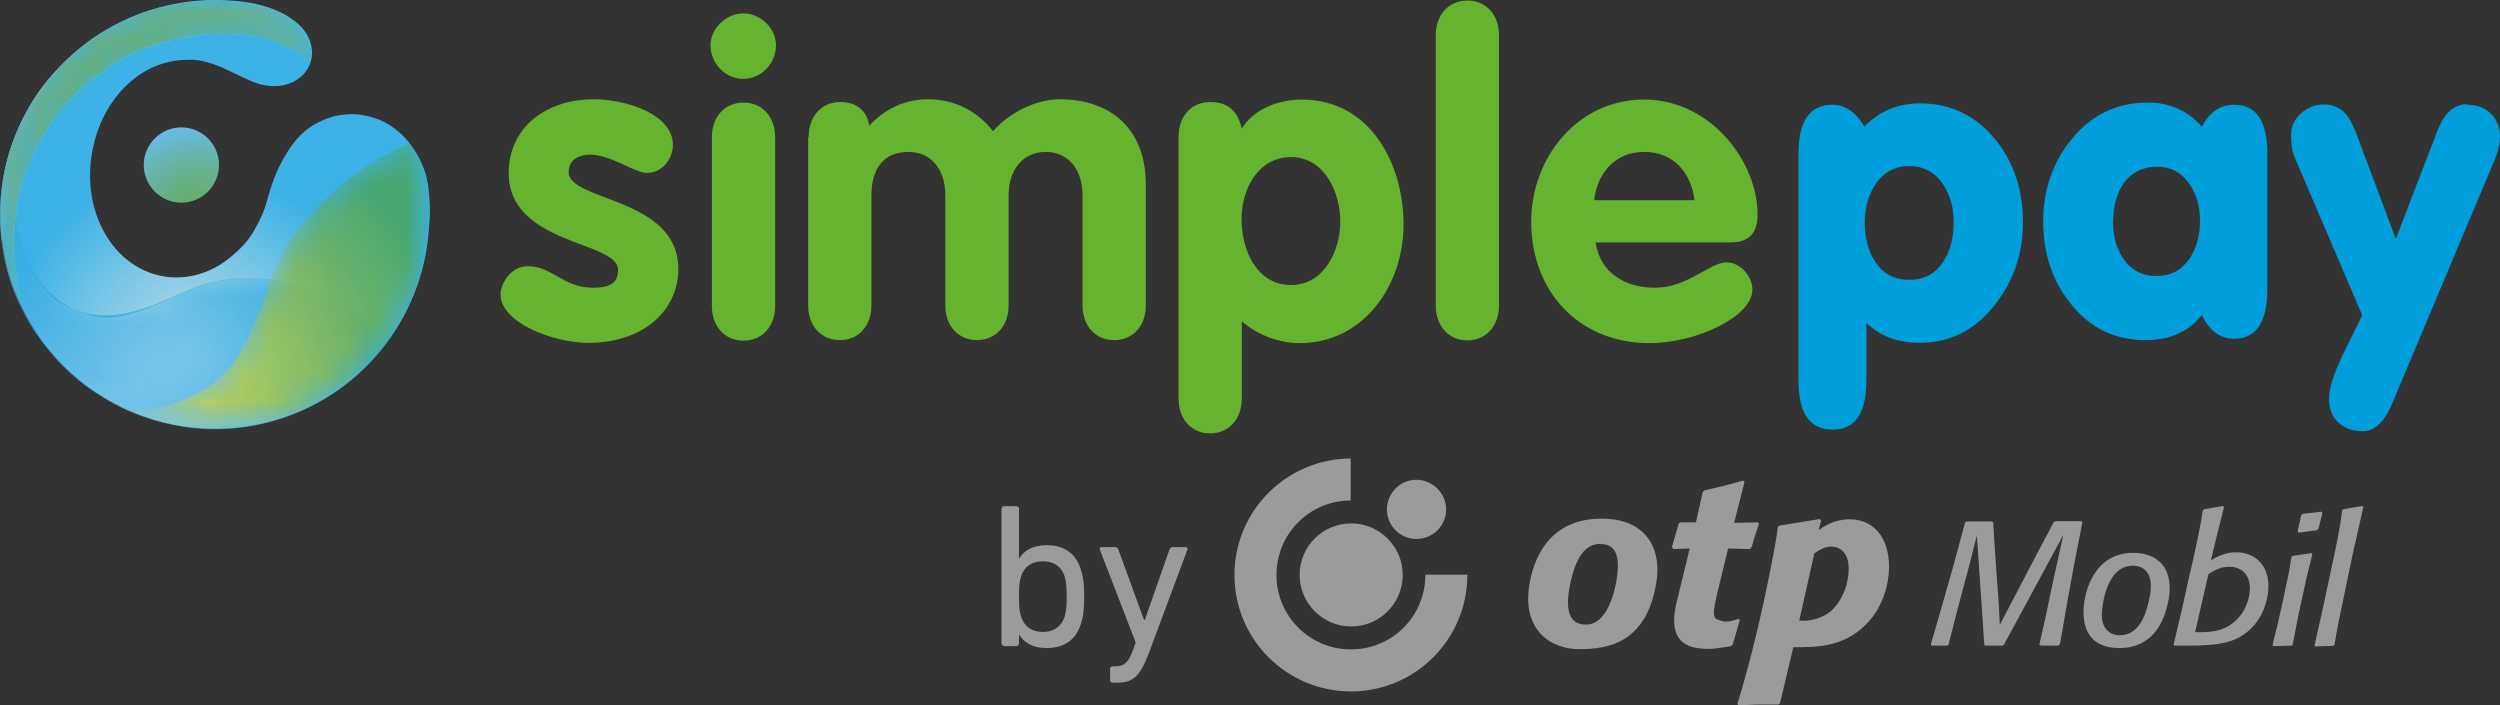 <?xml version="1.0" encoding="UTF-8"?><svg id="Réteg_2" xmlns="http://www.w3.org/2000/svg" xmlns:xlink="http://www.w3.org/1999/xlink" viewBox="0 0 91.66 25.86"><rect x="0" y="0" width="91.66" height="25.86" fill="#333333" stroke="none"/><defs><style>.cls-1{fill-rule:evenodd;}.cls-1,.cls-2{fill:#9c9b9b;}.cls-3{fill:url(#Névtelen_színátmenet_25);}.cls-4{fill:url(#Névtelen_színátmenet_25-2);}.cls-5{fill:url(#Névtelen_színátmenet_16);}.cls-6{mask:url(#mask-1);}.cls-7{fill:url(#Névtelen_színátmenet_27);}.cls-8{fill:url(#Névtelen_színátmenet_29);}.cls-9{fill:url(#Névtelen_színátmenet_28);}.cls-10{fill:url(#Névtelen_színátmenet_13-5);}.cls-11{fill:#65b32e;}.cls-12{mask:url(#mask);}.cls-13{fill:url(#Névtelen_színátmenet_13-11);}.cls-14{fill:url(#Névtelen_színátmenet_13-7);}.cls-15{fill:url(#Névtelen_színátmenet_13-13);}.cls-16{mask:url(#mask-2);}.cls-17{fill:url(#Névtelen_színátmenet_13-6);}.cls-18{fill:url(#Névtelen_színátmenet_15);}.cls-19{fill:url(#Névtelen_színátmenet_14);}.cls-20{fill:url(#Névtelen_színátmenet_25-9);}.cls-21{fill:url(#Névtelen_színátmenet_13-4);}.cls-22{fill:url(#Névtelen_színátmenet_13-10);}.cls-23{fill:url(#Névtelen_színátmenet_13-9);}.cls-24{fill:url(#Névtelen_színátmenet_25-6);}.cls-25{opacity:.85;}.cls-26{fill:#009eda;}.cls-27{fill:url(#Névtelen_színátmenet_26);}.cls-28{fill:url(#Névtelen_színátmenet_13-12);}.cls-29{fill:url(#Névtelen_színátmenet_25-3);}.cls-30{opacity:.95;}.cls-31{fill:url(#Névtelen_színátmenet_25-4);}.cls-32{fill:url(#Névtelen_színátmenet_13-2);}.cls-33{fill:url(#Névtelen_színátmenet_13-3);}.cls-34{fill:url(#Névtelen_színátmenet_25-7);}.cls-35{opacity:.7;}.cls-36{fill:url(#Névtelen_színátmenet_13-8);}.cls-37{fill:url(#Névtelen_színátmenet_13);}.cls-38{fill:url(#Névtelen_színátmenet_25-5);}.cls-39{fill:url(#Névtelen_színátmenet_25-8);}</style><radialGradient id="Névtelen_színátmenet_14" cx="1135.6" cy="-1136.55" fx="1135.6" fy="-1136.55" r="7.92" gradientTransform="translate(-674.07 -673.9) scale(.6 -.6)" gradientUnits="userSpaceOnUse"><stop offset="0" stop-color="#67ad64"/><stop offset=".1" stop-color="#67ad69"/><stop offset=".24" stop-color="#67af7a"/><stop offset=".39" stop-color="#67b295"/><stop offset=".56" stop-color="#67b6bb"/><stop offset=".73" stop-color="#67bcea"/></radialGradient><radialGradient id="Névtelen_színátmenet_15" cx="1135.11" cy="-1144.75" fx="1135.11" fy="-1144.75" r="11.25" gradientTransform="translate(-674.07 -673.9) scale(.6 -.6)" gradientUnits="userSpaceOnUse"><stop offset="0" stop-color="#c5e0e7"/><stop offset=".37" stop-color="#91cee6"/><stop offset="1" stop-color="#3db2e6"/></radialGradient><radialGradient id="Névtelen_színátmenet_16" cx="-998.9" cy="-2451.87" fx="-998.9" fy="-2451.87" r="8.65" gradientTransform="translate(-143.17 -1389.93) rotate(-35.13) scale(.68 -.5)" gradientUnits="userSpaceOnUse"><stop offset="0" stop-color="#67ad62"/><stop offset=".15" stop-color="#67ad67"/><stop offset=".34" stop-color="#67ae78"/><stop offset=".55" stop-color="#67b093"/><stop offset=".79" stop-color="#67b3b9"/><stop offset="1" stop-color="#67b6e2"/></radialGradient><linearGradient id="Névtelen_színátmenet_13" x1="5.37" y1="173.04" x2="-2.04" y2="173.36" gradientTransform="translate(0 187.96) scale(1 -1)" gradientUnits="userSpaceOnUse"><stop offset="0" stop-color="#fff"/><stop offset="1" stop-color="#000"/></linearGradient><linearGradient id="Névtelen_színátmenet_13-2" x1="5.55" y1="177.31" x2="-1.86" y2="177.63" xlink:href="#Névtelen_színátmenet_13"/><linearGradient id="Névtelen_színátmenet_13-3" x1="5.55" y1="177.31" x2="-1.86" y2="177.63" xlink:href="#Névtelen_színátmenet_13"/><linearGradient id="Névtelen_színátmenet_13-4" x1="5.51" y1="176.47" x2="-1.89" y2="176.79" xlink:href="#Névtelen_színátmenet_13"/><linearGradient id="Névtelen_színátmenet_13-5" x1="5.54" y1="176.95" x2="-1.87" y2="177.27" xlink:href="#Névtelen_színátmenet_13"/><linearGradient id="Névtelen_színátmenet_13-6" x1="5.53" y1="176.77" x2="-1.88" y2="177.09" xlink:href="#Névtelen_színátmenet_13"/><linearGradient id="Névtelen_színátmenet_13-7" x1="5.53" y1="176.77" x2="-1.88" y2="177.09" xlink:href="#Névtelen_színátmenet_13"/><linearGradient id="Névtelen_színátmenet_13-8" x1="5.51" y1="176.4" x2="-1.9" y2="176.73" xlink:href="#Névtelen_színátmenet_13"/><linearGradient id="Névtelen_színátmenet_13-9" x1="5.76" y1="182.17" x2="-1.65" y2="182.49" xlink:href="#Névtelen_színátmenet_13"/><linearGradient id="Névtelen_színátmenet_13-10" x1="5.62" y1="178.88" x2="-1.79" y2="179.2" xlink:href="#Névtelen_színátmenet_13"/><mask id="mask" x=".01" y="2.36" width="14.31" height="13.38" maskUnits="userSpaceOnUse"><g id="uuid-d4dc052d-c980-4f15-ae24-2eb86b9e7368"><path class="cls-37" d="M6.91,15.67c-1.35-.21-2.66-.74-3.78-1.53,1.08.81,2.37,1.36,3.78,1.53Z"/><path class="cls-32" d="M2.05,10.99c.21.15.42.26.64.34-.72-.32-1.27-.91-1.64-1.67.12.28.28.54.48.78.15.21.32.39.52.55Z"/><path class="cls-33" d="M2.05,10.99c.21.15.42.26.64.34-.72-.32-1.27-.91-1.64-1.67.12.28.28.54.48.78.15.21.32.39.52.55Z"/><path class="cls-21" d="M2.7,11.33c.07.03.15.07.23.09-.08-.03-.15-.06-.23-.09Z"/><path class="cls-10" d="M6.68,10.73c2.26-1.06,5.7-.38,7.63,1.63-1.93-2.01-5.41-2.76-7.63-1.63Z"/><path class="cls-17" d="M6.68,10.73c-1.92.9-2.8.98-3.76.7.79.28,1.5.46,3.76-.7Z"/><path class="cls-14" d="M6.68,10.73c-1.92.9-2.8.98-3.76.7.79.28,1.5.46,3.76-.7Z"/><path class="cls-36" d="M6.68,10.73c-2.26,1.16-2.97.98-3.76.7-.08-.02-.15-.06-.23-.09-.22-.08-.44-.2-.64-.34-.19-.16-.37-.35-.52-.55-.21-.24-.37-.5-.48-.78-.34-.69-.52-1.52-.52-2.42-.25.55-.41,1.08-.47,1.59.26,2.17,1.41,4.06,3.07,5.31,1.12.78,2.43,1.32,3.78,1.53.31.04.63.06.95.06,1.51,0,2.92-.43,4.11-1.16.92-.57,1.72-1.32,2.34-2.21-1.93-2.01-5.37-2.68-7.63-1.63h0Z"/><path class="cls-23" d="M.98,4.69c.32-.9.78-1.69,1.33-2.33-.18.17-.36.35-.53.54C.67,4.25.01,5.99.01,7.87c0,.33.02.65.06.96.05-.5.22-1.04.47-1.59,0-.82.14-1.68.45-2.55h0Z"/><path class="cls-22" d="M6.68,10.73c-2.26,1.16-2.97.98-3.76.7-.08-.02-.15-.06-.23-.09-.22-.08-.44-.2-.64-.34-.19-.16-.37-.35-.52-.55-.21-.24-.37-.5-.48-.78-.34-.69-.52-1.52-.52-2.42,0-.82.14-1.68.45-2.55.32-.9.78-1.69,1.33-2.33-.18.17-.36.35-.53.54C.67,4.26.01,6,.01,7.88c0,.33.02.65.06.96.26,2.17,1.41,4.06,3.07,5.31,1.12.78,2.43,1.32,3.78,1.53.31.04.63.06.95.06,1.51,0,2.92-.43,4.11-1.16.92-.57,1.72-1.32,2.34-2.21-1.93-2.01-5.37-2.68-7.63-1.63h0Z"/></g></mask><radialGradient id="Névtelen_színátmenet_25" cx="1131.81" cy="-1146.57" fx="1131.81" fy="-1146.57" r="20.61" gradientTransform="translate(-674.07 -673.9) scale(.6 -.6)" gradientUnits="userSpaceOnUse"><stop offset="0" stop-color="#67bcea"/><stop offset="1" stop-color="#0093ca"/></radialGradient><radialGradient id="Névtelen_színátmenet_25-2" cx="622.62" cy="-860.61" fx="622.62" fy="-860.61" r="20.61" gradientTransform="translate(0 187.96) scale(1 -1)" xlink:href="#Névtelen_színátmenet_25"/><radialGradient id="Névtelen_színátmenet_25-3" cx="622.62" cy="-860.61" fx="622.62" fy="-860.61" r="20.61" gradientTransform="translate(0 187.96) scale(1 -1)" xlink:href="#Névtelen_színátmenet_25"/><radialGradient id="Névtelen_színátmenet_25-4" cx="2.82" cy="176.59" fx="2.82" fy="176.59" r=".09" gradientTransform="translate(0 187.96) scale(1 -1)" xlink:href="#Névtelen_színátmenet_25"/><radialGradient id="Névtelen_színátmenet_25-5" cx="622.62" cy="-860.61" fx="622.62" fy="-860.61" r="20.61" gradientTransform="translate(0 187.96) scale(1 -1)" xlink:href="#Névtelen_színátmenet_25"/><radialGradient id="Névtelen_színátmenet_25-6" cx="622.62" cy="-860.61" fx="622.62" fy="-860.61" r="20.61" gradientTransform="translate(0 187.96) scale(1 -1)" xlink:href="#Névtelen_színátmenet_25"/><radialGradient id="Névtelen_színátmenet_25-7" cx="622.62" cy="-860.61" fx="622.62" fy="-860.61" r="20.61" gradientTransform="translate(0 187.96) scale(1 -1)" xlink:href="#Névtelen_színátmenet_25"/><radialGradient id="Névtelen_színátmenet_25-8" cx="622.62" cy="-860.61" fx="622.62" fy="-860.61" r="20.61" gradientTransform="translate(0 187.96) scale(1 -1)" xlink:href="#Névtelen_színátmenet_25"/><radialGradient id="Névtelen_színátmenet_25-9" cx="622.62" cy="-860.61" fx="622.62" fy="-860.61" r="20.61" gradientTransform="translate(0 187.96) scale(1 -1)" xlink:href="#Névtelen_színátmenet_25"/><radialGradient id="Névtelen_színátmenet_26" cx="1131.81" cy="-1146.57" fx="1131.81" fy="-1146.57" r="20.61" gradientTransform="translate(-674.07 -673.9) scale(.6 -.6)" gradientUnits="userSpaceOnUse"><stop offset="0" stop-color="#67bcea"/><stop offset="1" stop-color="#009eda"/></radialGradient><linearGradient id="Névtelen_színátmenet_13-11" x1="11.27" y1="177.23" x2="29.34" y2="183.01" xlink:href="#Névtelen_színátmenet_13"/><mask id="mask-1" x="4.38" y="5.24" width="11.35" height="10.48" maskUnits="userSpaceOnUse"><g id="uuid-65017bd4-3f5a-4a4f-bc8c-6e7f321f4c05"><g class="cls-25"><path class="cls-13" d="M9.93,10.24c-1.07,3.31-1.93,3.83-2.96,4.32-.1.06-.21.09-.31.13-.29.13-.61.23-.95.29-.34.03-.69.02-1.04-.04-.1,0-.2-.02-.29-.03,1.05.52,2.23.81,3.48.81,1.51,0,2.92-.43,4.11-1.16,2.05-1.26,3.48-3.45,3.71-5.98.01-.14.05-.57.05-.64v-.49c0-.07,0-.14-.01-.21h0c0-.07-.01-.13-.02-.2v-.05s-.02-.1-.02-.15v-.05s-.02-.11-.04-.16v-.03c-.02-.08-.02-.12-.04-.18-.01-.06-.03-.09-.06-.19-.13-.37-.32-.7-.54-.99-2.34,1.03-4.3,2.9-5.06,5h0Z"/></g></g></mask><radialGradient id="Névtelen_színátmenet_27" cx="-2009.15" cy="-1171.44" fx="-2009.15" fy="-1171.44" r="16.45" gradientTransform="translate(362.32 -1335.19) rotate(-45) scale(.6 -.6)" gradientUnits="userSpaceOnUse"><stop offset="0" stop-color="#d3d73e"/><stop offset="1" stop-color="#4aa355"/></radialGradient><linearGradient id="Névtelen_színátmenet_13-12" x1="0" y1="181.89" x2="11.41" y2="181.89" xlink:href="#Névtelen_színátmenet_13"/><linearGradient id="Névtelen_színátmenet_13-13" x1="0" y1="181.89" x2="11.41" y2="181.89" xlink:href="#Névtelen_színátmenet_13"/><mask id="mask-2" x="0" y=".02" width="11.41" height="12.11" maskUnits="userSpaceOnUse"><g id="uuid-206ca748-173e-4c0a-bcb0-65eed1b072fd"><path class="cls-28" d="M5.01,1.91c.95-.43,2.01-.67,3.12-.67.15,0,.29,0,.44.01.31.03,1.02.05,1.75.37.23.1.42.22.57.32s.27.21.37.34c.02.03.05.06.07.1,0-.01,0-.02.01-.03.16-.43.04-.9-.25-1.26-.11-.13-.24-.25-.39-.35-.15-.11-.34-.23-.58-.33-.76-.33-1.48-.35-1.81-.38-.15,0-.3-.01-.45-.01C6.71.02,5.62.27,4.64.71,1.91,1.94,0,4.69,0,7.88c0,1.57.46,3.03,1.25,4.25-.47-.99-.73-2.1-.73-3.27C.52,5.77,2.36,3.11,5.01,1.91Z"/><path class="cls-15" d="M5.01,1.91c.95-.43,2.01-.67,3.12-.67.15,0,.29,0,.44.01.31.03,1.02.05,1.75.37.23.1.42.22.57.32s.27.21.37.34c.02.03.05.06.07.1,0-.01,0-.02.01-.03.16-.43.04-.9-.25-1.26-.11-.13-.24-.25-.39-.35-.15-.11-.34-.23-.58-.33-.76-.33-1.48-.35-1.81-.38-.15,0-.3-.01-.45-.01C6.71.02,5.62.27,4.64.71,1.91,1.94,0,4.69,0,7.88c0,1.57.46,3.03,1.25,4.25-.47-.99-.73-2.1-.73-3.27C.52,5.77,2.36,3.11,5.01,1.91Z"/></g></mask><radialGradient id="Névtelen_színátmenet_28" cx="1133.48" cy="-1131.93" fx="1133.48" fy="-1131.93" r="17.7" gradientTransform="translate(-674.07 -673.9) scale(.6 -.6)" gradientUnits="userSpaceOnUse"><stop offset="0" stop-color="#fff"/><stop offset="1" stop-color="#54b4e6"/></radialGradient><radialGradient id="Névtelen_színátmenet_29" cx="1133.48" cy="-1131.93" fx="1133.48" fy="-1131.93" r="17.7" gradientTransform="translate(-674.07 -673.9) scale(.6 -.6)" gradientUnits="userSpaceOnUse"><stop offset="0" stop-color="#67ad64"/><stop offset=".14" stop-color="#67ad69"/><stop offset=".33" stop-color="#67af7a"/><stop offset=".54" stop-color="#67b295"/><stop offset=".77" stop-color="#67b6bb"/><stop offset="1" stop-color="#67bcea"/></radialGradient></defs><g id="uuid-7616c18b-6dcd-4729-899c-1f3c3379318a"><path class="cls-11" d="M23.71,6.34c-.43,0-1.32-.67-2.07-.67-.42,0-.79.19-.79.64,0,1.08,4.02.92,4.02,3.55,0,1.54-1.3,2.71-3.29,2.71-1.3,0-3.23-.74-3.23-1.78,0-.35.35-1.03,1-1.03.9,0,1.3.79,2.39.79.71,0,.92-.23.92-.66,0-1.06-4.01-.9-4.01-3.55,0-1.61,1.3-2.7,3.13-2.7,1.14,0,2.89.53,2.89,1.67,0,.53-.4,1.03-.95,1.03"/><path class="cls-11" d="M28.45,1.66c0,.66-.53,1.23-1.2,1.23s-1.2-.58-1.2-1.23c0-.6.56-1.17,1.2-1.17s1.2.55,1.2,1.17M26.1,5.04c0-.77.48-1.28,1.16-1.28s1.16.51,1.16,1.28v6.17c0,.77-.48,1.28-1.16,1.28s-1.16-.51-1.16-1.28c0,0,0-6.17,0-6.17Z"/><path class="cls-11" d="M29.65,5.02c0-.77.48-1.28,1.16-1.28.59,0,.98.32,1.06.87.56-.61,1.3-.97,2.15-.97.96,0,1.78.4,2.39,1.17.64-.74,1.65-1.17,2.44-1.17,1.88,0,3.16,1.09,3.16,3.12v4.43c0,.77-.48,1.28-1.16,1.28s-1.16-.51-1.16-1.28v-4.03c0-.93-.51-1.59-1.35-1.59s-1.36.66-1.36,1.59v4.03c0,.77-.48,1.28-1.16,1.28s-1.16-.51-1.16-1.28v-4.03c0-.93-.51-1.59-1.35-1.59-.95,0-1.36.66-1.36,1.59v4.03c0,.77-.48,1.28-1.16,1.28s-1.16-.51-1.16-1.28v-6.17h.02Z"/><path class="cls-11" d="M43.21,5.02c0-.77.48-1.28,1.16-1.28s1.01.36,1.16.97c.44-.71,1.34-1.06,2.2-1.06,2.49,0,3.73,2.33,3.73,4.58s-1.48,4.35-3.81,4.35c-.72,0-1.51-.27-2.12-.8v2.82c0,.77-.48,1.29-1.16,1.29s-1.16-.51-1.16-1.29V5.03h0ZM47.34,10.45c1.2,0,1.8-1.25,1.8-2.33s-.59-2.36-1.8-2.36-1.82,1.16-1.82,2.28.55,2.41,1.82,2.41"/><path class="cls-11" d="M52.64,1.3c0-.77.48-1.28,1.16-1.28s1.16.51,1.16,1.28v9.89c0,.77-.48,1.29-1.16,1.29s-1.16-.52-1.16-1.29V1.3Z"/><path class="cls-11" d="M58.5,8.88c.16,1.14,1.11,1.67,2.18,1.67,1.19,0,2.01-.93,2.62-.93.5,0,.95.5.95,1,0,.99-2.06,1.96-3.77,1.96-2.6,0-4.34-1.9-4.34-4.45,0-2.35,1.7-4.48,4.14-4.48s4.16,2.28,4.16,4.21c0,.69-.31,1.03-1.01,1.03h-4.93,0ZM62.13,7.34c-.13-1.01-.77-1.77-1.85-1.77s-1.72.79-1.83,1.77h3.68Z"/><path class="cls-26" d="M67.18,15.75c-.83,0-1.24-.6-1.24-1.8V5.63c0-1.19.41-1.79,1.24-1.79.47,0,.86.27,1.18.8.54-.56,1.22-.85,2.04-.85,1.13,0,2.05.45,2.78,1.35.66.84.99,1.83.99,2.99s-.34,2.17-1.02,3.03c-.72.94-1.65,1.41-2.78,1.41-.77,0-1.42-.24-1.94-.72v2.1c0,1.2-.41,1.8-1.24,1.8h-.01ZM68.37,8.16c0,.58.13,1.05.38,1.43.29.45.71.67,1.25.67s.96-.22,1.25-.67c.25-.39.38-.86.38-1.43s-.13-1.01-.39-1.4c-.3-.45-.72-.67-1.24-.67s-.94.22-1.24.67c-.26.39-.39.85-.39,1.4Z"/><path class="cls-26" d="M80.73,11.55c-.49.62-1.18.92-2.07.92-1.13,0-2.05-.45-2.76-1.36-.66-.83-.99-1.83-.99-2.99s.35-2.16,1.03-3c.73-.91,1.67-1.36,2.81-1.36.79,0,1.45.29,1.98.88.28-.53.67-.8,1.18-.8.82,0,1.22.6,1.22,1.79v4.98c0,1.2-.41,1.81-1.22,1.81-.51,0-.9-.29-1.18-.86h0ZM77.47,8.09c0,.56.12,1.02.38,1.39.29.43.7.64,1.22.64s.91-.21,1.21-.64c.25-.38.38-.84.38-1.39s-.13-.98-.39-1.35c-.29-.42-.69-.63-1.19-.63s-.93.21-1.22.61c-.25.37-.38.82-.38,1.37h0Z"/><path class="cls-26" d="M90.45,3.84c.36,0,.65.11.87.32.22.22.34.5.34.85,0,.25-.07.54-.2.86l-3.76,8.94c-.28.67-.64,1-1.08,1-.37,0-.66-.11-.89-.32-.22-.21-.34-.5-.34-.87s.17-.9.5-1.6c.24-.49.48-.98.72-1.46l-2.49-5.82c-.08-.2-.12-.46-.12-.8,0-.3.12-.56.36-.78.24-.22.52-.33.83-.33.34,0,.62.12.83.36.14.17.28.45.42.83l1.4,3.74,1.52-3.95c.25-.66.62-.99,1.1-.99v.02Z"/><path class="cls-2" d="M60.72,21.41c-.37,2.12-1.69,2.39-2.81,2.39s-2.12-.76-1.83-2.4c.22-1.28.99-2.47,2.84-2.38,1.29.06,2.05.95,1.8,2.39ZM58.7,19.94c-.41,0-.87.21-1.13,1.47-.3,1.4.29,1.49.58,1.49.26,0,.81-.14,1.09-1.48.19-.94.04-1.47-.53-1.47h-.01Z"/><path class="cls-2" d="M63.53,23.62l-.07.07c-.28.05-.6.1-.78.1-.65,0-1.61-.1-1.2-1.74.27-1.11.47-1.94.47-1.94l-.6.02-.05-.07.25-.87.06-.04h.57l.25-1.11.06-.06c.65-.15.82-.19,1.42-.36l.05.05-.38,1.5.88-.02.03.06c-.12.36-.16.46-.27.86l-.07.06-.79-.02s-.16.67-.39,1.6c-.24,1.01-.12.96.13,1.05.21.08.48-.02.64-.07l.05.04-.26.9h0Z"/><path class="cls-2" d="M66.66,19.45c.22-.16.6-.41,1.16-.41.86,0,1.44.65,1.44,1.75,0,.62-.22,1.36-.66,1.9-.86,1.04-1.94,1.04-2.85,1.04l-.49,2.06-.06.04h-.59c-.29,0-.55.02-.87.03l-.04-.06s.3-.92.68-2.49c.4-1.65.77-3.59.8-3.98l.06-.06,1.48-.24.05.06-.1.38v-.02ZM65.96,22.75c.41.05.86-.09,1.16-.34.35-.29.66-.9.66-1.56,0-.73-.47-.81-.64-.81-.25,0-.44.13-.62.25l-.55,2.45h-.01Z"/><path class="cls-1" d="M45.26,21.08c0-2.35,1.91-4.26,4.26-4.27v1.54c-1.5,0-2.72,1.22-2.72,2.73s1.22,2.73,2.73,2.73,2.73-1.21,2.73-2.74h1.54c0,2.37-1.91,4.28-4.27,4.28s-4.27-1.91-4.27-4.27Z"/><path class="cls-2" d="M50.85,18.68c0-.6.49-1.09,1.08-1.09s1.09.49,1.09,1.09-.49,1.08-1.09,1.08-1.08-.49-1.08-1.08Z"/><path class="cls-2" d="M47.65,21.08c0-1.05.85-1.89,1.89-1.89s1.89.85,1.89,1.89-.85,1.89-1.89,1.89-1.89-.85-1.89-1.89Z"/><path class="cls-2" d="M75.51,23.63l-.05.04h-.64l-.05-.03.26-1.16.25-1.2.37-1.67-1.47,2.72-.71,1.31-.05.03h-.64l-.03-.03-.06-.93-.21-3.08-.26,1.03-.42,1.57-.36,1.41-.04.03h-.58l-.03-.04.37-1.27.46-1.62.43-1.59.05-.03h.94l.04.03.07,1.15.09,1.25c.05.69.06.83.08,1.36l1.34-2.56.64-1.21.06-.03h.96l.03.03-.31,1.59-.24,1.32-.27,1.55-.02.03Z"/><path class="cls-2" d="M77.71,23.76c-.85,0-1.32-.44-1.32-1.32,0-.78.42-2.17,1.82-2.17.84,0,1.34.47,1.34,1.3,0,.23-.04.46-.1.68-.14.55-.53,1.51-1.74,1.51ZM78.86,21.5c0-.65-.42-.76-.66-.76-1.01,0-1.14,1.57-1.14,1.81,0,.51.31.74.66.74.69,0,.94-.71,1.06-1.23.04-.19.08-.37.08-.55h0Z"/><path class="cls-2" d="M79.69,23.65l.34-1.45.26-1.18c.12-.48.22-.97.32-1.45.08-.4.11-.55.15-.85l.05-.05.7-.12.03.05-.18.71-.3,1.23c.27-.15.53-.29.94-.29.64,0,1.17.43,1.17,1.24,0,.33-.1.94-.53,1.44-.58.66-1.29.71-2.12.74h-.8l-.03-.03h0ZM80.48,23.18h.1c.33,0,.8,0,1.21-.28.48-.33.7-.9.7-1.31,0-.58-.35-.81-.76-.81-.33,0-.56.14-.76.27,0,0-.49,2.13-.49,2.13Z"/><path class="cls-2" d="M84.07,23.64l-.04.03-.68.02-.03-.04c.18-.72.23-.93.4-1.71l.08-.4c.12-.52.14-.64.21-1.11l.04-.05.7-.1.03.04c-.16.62-.2.8-.39,1.67l-.14.66-.19.97v.02ZM85,19.39l-.05.05-.67.09-.04-.05.13-.59.06-.05.67-.08.05.05-.15.59h0Z"/><path class="cls-2" d="M86.02,21.47c-.24,1.13-.28,1.31-.43,2.17l-.05.04-.66.02-.02-.04.3-1.33.32-1.5c.15-.68.32-1.47.39-2.11l.04-.05.71-.12.03.04-.38,1.68-.25,1.19h0Z"/><path class="cls-2" d="M36.8,23.68s-.08-.03-.08-.08v-4.96s.03-.08.08-.08h.48s.08.03.08.08v1.85h0c.17-.29.48-.5,1.02-.5.62,0,1.06.29,1.24.87.1.29.13.57.13,1.02s-.03.74-.13,1.02c-.18.57-.62.86-1.24.86-.54,0-.85-.22-1.02-.5h0v.35s-.03.08-.08.08h-.48ZM39.03,22.62c.06-.19.08-.42.08-.75s-.02-.56-.08-.75c-.12-.35-.39-.54-.79-.54s-.68.18-.8.54c-.06.18-.08.39-.08.75s.02.58.08.75c.12.36.4.55.8.55s.67-.2.79-.55Z"/><path class="cls-2" d="M40.77,25.03s-.07-.03-.07-.08v-.44s.03-.08.07-.08h.14c.29,0,.45-.13.61-.54l.12-.33-1.32-3.42s0-.08.06-.08h.53s.08.02.09.08l.95,2.6h.02l.91-2.6s.05-.08.09-.08h.51s.08.03.06.08l-1.42,3.81c-.32.85-.59,1.08-1.14,1.08h-.21Z"/><path class="cls-19" d="M8.03,6.05c0,.76-.62,1.38-1.38,1.38s-1.38-.62-1.38-1.38.62-1.38,1.38-1.38,1.38.62,1.38,1.38Z"/><path class="cls-18" d="M15.75,7.46c0-.07,0-.14-.01-.21h0c0-.07-.01-.13-.02-.2v-.05s-.02-.1-.02-.15v-.05s-.02-.11-.04-.16v-.03c-.02-.08-.02-.12-.04-.18-.01-.06-.03-.09-.06-.19-.3-.82-.85-1.48-1.56-1.81-.01,0-.03-.01-.04-.02,0,0-.02,0-.03-.01-.02,0-.03-.01-.05-.02-.03-.01-.06-.02-.09-.03h-.02.02c-.17-.06-.36-.11-.55-.14-.19-.03-.39-.03-.58-.01h.03-.08s-.1.01-.15.02c-.46.08-.89.28-1.27.57h.02s-.35.23-.74.89c-.22.36-.45.86-.63,1.5-.01.05-.03.1-.04.15h0c-.12.45-.29.78-.45,1.06-.2.36-.42.63-.73.89-.63.59-1.42.92-2.25.89-.13,0-.26-.02-.38-.04-1.82-.31-2.99-2.32-2.62-4.5,0-.02,0-.04.01-.06.2-1.15.79-2.11,1.57-2.71.34-.26.72-.45,1.12-.56.13-.03.26-.06.39-.08.17-.02.34-.03.52-.03h.11c.21.02.44.06.7.15.13.04.27.1.41.16.56.26.9.45,1.24.56h0c.05.02.09.03.14.04h.01c.77.2,1.54-.12,1.78-.77.16-.43.04-.9-.25-1.26-.11-.13-.24-.25-.39-.35-.15-.11-.34-.23-.58-.33C9.39.06,8.67.04,8.34.01c-.15,0-.3-.01-.45-.01-1.15,0-2.24.25-3.22.69C1.94,1.92.03,4.67.03,7.86.03,12.2,3.55,15.72,7.89,15.72c1.51,0,2.92-.43,4.11-1.16,2.05-1.26,3.48-3.45,3.71-5.98.01-.14.05-.57.05-.64v-.49h0Z"/><path class="cls-5" d="M.98,4.69c.32-.9.78-1.69,1.33-2.33-.18.17-.36.35-.53.54C.67,4.25.01,5.99.01,7.87c0,.33.02.65.06.96.05-.5.22-1.04.47-1.59,0-.82.14-1.68.45-2.55h0Z"/><g class="cls-12"><g class="cls-35"><path class="cls-3" d="M6.91,15.67c-1.35-.21-2.66-.74-3.78-1.53,1.08.81,2.37,1.36,3.78,1.53Z"/><path class="cls-4" d="M2.05,10.99c.21.15.42.26.64.34-.72-.32-1.27-.91-1.64-1.67.12.28.28.54.48.78.15.21.32.39.52.55Z"/><path class="cls-29" d="M2.05,10.99c.21.15.42.26.64.34-.72-.32-1.27-.91-1.64-1.67.12.28.28.54.48.78.15.21.32.39.52.55Z"/><path class="cls-31" d="M2.7,11.33c.07.03.15.07.23.09-.08-.03-.15-.06-.23-.09Z"/><path class="cls-38" d="M6.68,10.73c2.26-1.06,5.7-.38,7.63,1.63-1.93-2.01-5.41-2.76-7.63-1.63Z"/><path class="cls-24" d="M6.68,10.73c-1.92.9-2.8.98-3.76.7.79.28,1.5.46,3.76-.7Z"/><path class="cls-34" d="M6.68,10.73c-1.92.9-2.8.98-3.76.7.79.28,1.5.46,3.76-.7Z"/><path class="cls-39" d="M6.68,10.73c-2.26,1.16-2.97.98-3.76.7-.08-.02-.15-.06-.23-.09-.22-.08-.44-.2-.64-.34-.19-.16-.37-.35-.52-.55-.21-.24-.37-.5-.48-.78-.34-.69-.52-1.52-.52-2.42-.25.55-.41,1.08-.47,1.59.26,2.17,1.41,4.06,3.07,5.31,1.12.78,2.43,1.32,3.78,1.53.31.04.63.06.95.06,1.51,0,2.92-.43,4.11-1.16.92-.57,1.72-1.32,2.34-2.21-1.93-2.01-5.37-2.68-7.63-1.63h0Z"/><path class="cls-20" d="M.98,4.69c.32-.9.78-1.69,1.33-2.33-.18.17-.36.35-.53.54C.67,4.25.01,5.99.01,7.87c0,.33.02.65.06.96.05-.5.22-1.04.47-1.59,0-.82.14-1.68.45-2.55h0Z"/><path class="cls-27" d="M6.68,10.73c-2.26,1.16-2.97.98-3.76.7-.08-.02-.15-.06-.23-.09-.22-.08-.44-.2-.64-.34-.19-.16-.37-.35-.52-.55-.21-.24-.37-.5-.48-.78-.34-.69-.52-1.52-.52-2.42,0-.82.14-1.68.45-2.55.32-.9.78-1.69,1.33-2.33-.18.17-.36.35-.53.54C.67,4.26.01,6,.01,7.88c0,.33.02.65.06.96.26,2.17,1.41,4.06,3.07,5.31,1.12.78,2.43,1.32,3.78,1.53.31.04.63.06.95.06,1.51,0,2.92-.43,4.11-1.16.92-.57,1.72-1.32,2.34-2.21-1.93-2.01-5.37-2.68-7.63-1.63h0Z"/></g></g><g class="cls-6"><g class="cls-30"><path class="cls-7" d="M9.93,10.24c-1.07,3.31-1.93,3.83-2.96,4.32-.1.06-.21.09-.31.13-.29.13-.61.23-.95.29-.34.03-.69.02-1.04-.04-.1,0-.2-.02-.29-.03,1.05.52,2.23.81,3.48.81,1.51,0,2.92-.43,4.11-1.16,2.05-1.26,3.48-3.45,3.71-5.98.01-.14.05-.57.05-.64v-.49c0-.07,0-.14-.01-.21h0c0-.07-.01-.13-.02-.2v-.05s-.02-.1-.02-.15v-.05s-.02-.11-.04-.16v-.03c-.02-.08-.02-.12-.04-.18-.01-.06-.03-.09-.06-.19-.13-.37-.32-.7-.54-.99-2.34,1.03-4.3,2.9-5.06,5h0Z"/></g></g><g class="cls-16"><path class="cls-9" d="M5.01,1.91c.95-.43,2.01-.67,3.12-.67.15,0,.29,0,.44.01.31.03,1.02.05,1.75.37.23.1.42.22.57.32s.27.21.37.34c.02.03.05.06.07.1,0-.01,0-.02.01-.03.16-.43.04-.9-.25-1.26-.11-.13-.24-.25-.39-.35-.15-.11-.34-.23-.58-.33-.76-.33-1.48-.35-1.81-.38-.15,0-.3-.01-.45-.01C6.71.02,5.62.27,4.64.71,1.91,1.94,0,4.69,0,7.88c0,1.57.46,3.03,1.25,4.25-.47-.99-.73-2.1-.73-3.27C.52,5.77,2.36,3.11,5.01,1.91Z"/><path class="cls-8" d="M5.01,1.91c.95-.43,2.01-.67,3.12-.67.15,0,.29,0,.44.01.31.03,1.02.05,1.75.37.23.1.42.22.57.32s.27.21.37.34c.02.03.05.06.07.1,0-.01,0-.02.01-.03.16-.43.04-.9-.25-1.26-.11-.13-.24-.25-.39-.35-.15-.11-.34-.23-.58-.33-.76-.33-1.48-.35-1.81-.38-.15,0-.3-.01-.45-.01C6.71.02,5.62.27,4.64.71,1.91,1.94,0,4.69,0,7.88c0,1.57.46,3.03,1.25,4.25-.47-.99-.73-2.1-.73-3.27C.52,5.77,2.36,3.11,5.01,1.91Z"/></g></g></svg>